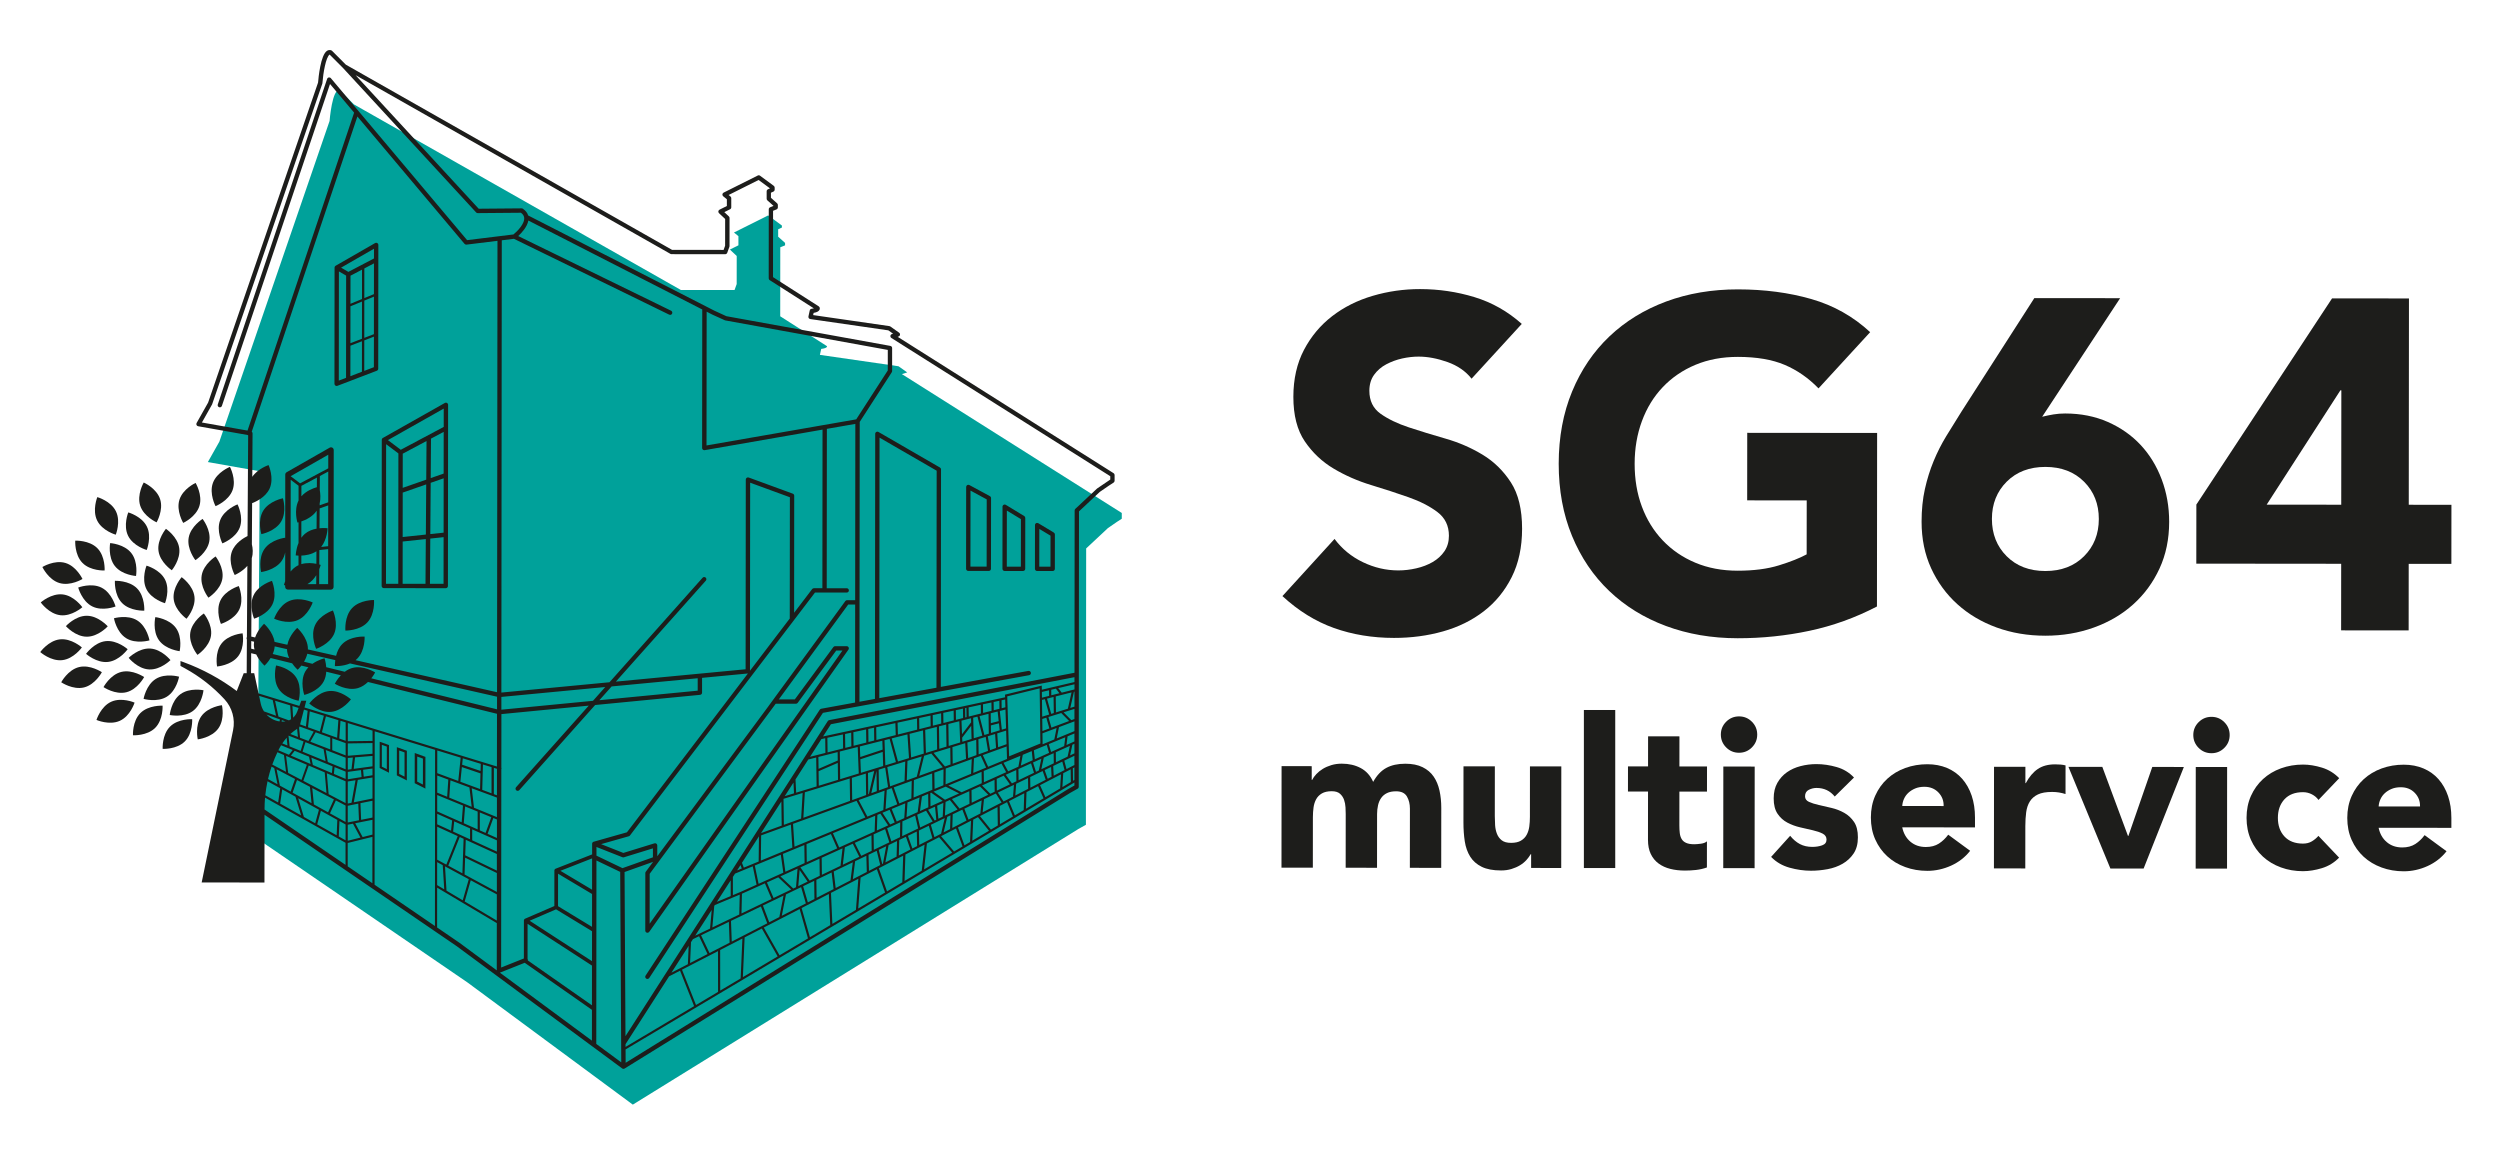 <?xml version="1.0" encoding="UTF-8"?>
<svg id="Calque_2" xmlns="http://www.w3.org/2000/svg" xmlns:xlink="http://www.w3.org/1999/xlink" viewBox="0 0 1669.35 771.02">
  <defs>
    <style>
      .cls-1 {
        fill: none;
      }

      .cls-2 {
        fill: #1d1d1b;
      }

      .cls-3 {
        clip-path: url(#clippath);
      }

      .cls-4 {
        fill: #00a19a;
      }
    </style>
    <clipPath id="clippath">
      <rect class="cls-1" width="1669.35" height="771.02"/>
    </clipPath>
  </defs>
  <g id="Calque_1-2" data-name="Calque_1">
    <g class="cls-3">
      <path class="cls-2" d="M982.64,252.87c-3.96-5.01-9.34-8.72-16.11-11.13-6.78-2.4-13.2-3.61-19.25-3.62-3.55,0-7.2.41-10.96,1.24-3.76.83-7.31,2.14-10.65,3.9-3.34,1.77-6.06,4.12-8.15,7.04-2.09,2.92-3.14,6.47-3.14,10.64,0,6.68,2.49,11.8,7.5,15.35,5.01,3.56,11.31,6.59,18.93,9.1,7.61,2.51,15.81,5.02,24.57,7.54s16.95,6.07,24.57,10.67c7.61,4.6,13.92,10.77,18.92,18.49,5,7.73,7.5,18.06,7.49,31-.01,12.32-2.32,23.06-6.92,32.24-4.6,9.18-10.82,16.8-18.65,22.84-7.83,6.05-16.92,10.53-27.25,13.44-10.33,2.91-21.24,4.36-32.72,4.35-14.4-.01-27.76-2.22-40.07-6.61-12.31-4.39-23.78-11.5-34.42-21.32l34.79-38.16c5,6.69,11.31,11.86,18.93,15.52,7.61,3.66,15.49,5.49,23.63,5.5,3.96,0,7.98-.46,12.05-1.4,4.07-.93,7.72-2.34,10.96-4.22,3.23-1.88,5.84-4.27,7.83-7.19,1.98-2.92,2.98-6.36,2.98-10.33,0-6.68-2.55-11.95-7.66-15.82-5.11-3.87-11.53-7.16-19.25-9.88-7.72-2.72-16.07-5.44-25.04-8.17-8.98-2.72-17.32-6.38-25.04-10.98-7.72-4.6-14.13-10.66-19.24-18.18-5.11-7.52-7.65-17.43-7.64-29.75.01-11.9,2.37-22.33,7.07-31.3,4.7-8.97,10.97-16.48,18.81-22.53,7.83-6.04,16.86-10.58,27.09-13.59,10.23-3.01,20.77-4.52,31.63-4.51,12.52.01,24.62,1.8,36.32,5.36,11.68,3.56,22.22,9.52,31.6,17.88l-33.53,36.6Z"/>
      <path class="cls-2" d="M1253.32,404.98c-14.41,7.5-29.44,12.92-45.1,16.24-15.66,3.32-31.63,4.98-47.91,4.96-17.33-.02-33.29-2.75-47.9-8.19-14.61-5.44-27.23-13.22-37.86-23.36-10.63-10.13-18.92-22.4-24.86-36.81-5.94-14.41-8.89-30.48-8.88-48.23.02-17.74,3.01-33.81,8.97-48.21,5.96-14.4,14.27-26.65,24.92-36.77,10.66-10.11,23.29-17.87,37.91-23.29,14.61-5.41,30.58-8.11,47.91-8.09,17.74.02,34.07,2.17,48.99,6.46,14.92,4.29,28.01,11.66,39.27,22.11l-34.48,37.54c-6.68-6.89-14.19-12.12-22.53-15.68-8.35-3.55-18.78-5.34-31.31-5.35-10.44-.01-19.88,1.76-28.34,5.29-8.46,3.54-15.72,8.49-21.77,14.85-6.06,6.36-10.71,13.92-13.95,22.69-3.25,8.76-4.87,18.26-4.88,28.49-.01,10.44,1.59,19.99,4.83,28.65,3.22,8.67,7.86,16.19,13.91,22.56,6.05,6.38,13.3,11.34,21.75,14.89,8.45,3.56,17.89,5.34,28.33,5.35,10.65,0,19.83-1.18,27.56-3.58,7.72-2.39,13.88-4.84,18.48-7.34l.04-36.01-39.76-.04.04-45.09,86.73.08-.11,115.85Z"/>
      <path class="cls-2" d="M1363.65,278.28c2.51-.62,5.01-1.14,7.52-1.56,2.51-.41,5.11-.62,7.83-.62,10.43.01,19.93,1.9,28.49,5.66,8.55,3.77,15.85,8.89,21.9,15.36,6.05,6.48,10.73,14.15,14.07,23.03,3.33,8.88,4.99,18.32,4.98,28.34-.01,11.48-2.16,21.87-6.45,31.15-4.29,9.29-10.14,17.26-17.56,23.93-7.42,6.68-16.19,11.83-26.31,15.47-10.13,3.64-20.93,5.46-32.41,5.45-11.69-.01-22.54-1.85-32.56-5.51-10.02-3.66-18.73-8.83-26.13-15.52-7.41-6.69-13.24-14.67-17.51-23.97-4.27-9.29-6.4-19.68-6.39-31.16,0-7.93.74-15.19,2.21-21.76,1.46-6.57,3.4-12.78,5.81-18.62,2.4-5.84,5.22-11.42,8.47-16.74,3.24-5.32,6.63-10.8,10.19-16.43l48.6-75.72,57.3.05-52.05,79.16ZM1401.47,346.57c.01-10.02-3.27-18.32-9.84-24.9-6.57-6.58-15.18-9.88-25.82-9.89-10.65-.01-19.26,3.27-25.84,9.84-6.58,6.57-9.88,14.86-9.89,24.88,0,10.02,3.27,18.32,9.84,24.9,6.57,6.58,15.18,9.88,25.82,9.89,10.65.01,19.26-3.27,25.84-9.84,6.58-6.57,9.88-14.86,9.89-24.88"/>
      <path class="cls-2" d="M1563.31,376.46l-96.75-.09.04-39.45,90.61-137.68,51.35.05-.13,137.76,28.49.03-.04,39.45-28.49-.03-.04,44.46-45.09-.04.04-44.46ZM1563.42,260.62h-.63l-49.23,76.35,49.78.05.07-76.39Z"/>
      <path class="cls-2" d="M855.79,511.58l20.1.02v9.21s.27,0,.27,0c.65-1.3,1.58-2.6,2.8-3.91,1.21-1.3,2.65-2.46,4.33-3.49,1.67-1.02,3.58-1.86,5.72-2.51,2.14-.65,4.47-.97,6.98-.97,4.75,0,8.96.98,12.63,2.94,3.67,1.96,6.44,5.03,8.3,9.22,2.42-4.37,5.36-7.49,8.8-9.34,3.44-1.86,7.68-2.79,12.7-2.78,4.56,0,8.4.77,11.51,2.31,3.12,1.54,5.58,3.63,7.39,6.29,1.81,2.65,3.11,5.77,3.9,9.35.79,3.58,1.18,7.42,1.18,11.52l-.04,40.06-20.94-.02.04-39.5c0-3.16-.67-5.89-2.02-8.17-1.35-2.28-3.74-3.42-7.19-3.43-2.42,0-4.45.39-6.07,1.18-1.63.79-2.93,1.88-3.91,3.28-.98,1.4-1.68,3.02-2.1,4.88-.42,1.86-.63,3.82-.64,5.86l-.03,35.87-20.94-.02.03-35.87c0-1.21-.04-2.7-.14-4.47-.09-1.77-.42-3.44-.97-5.03-.56-1.58-1.46-2.93-2.72-4.05-1.26-1.12-3.09-1.68-5.51-1.68-2.7,0-4.89.49-6.56,1.46-1.68.98-2.96,2.28-3.84,3.9-.89,1.63-1.47,3.47-1.75,5.51-.28,2.05-.42,4.19-.43,6.42l-.03,33.78-20.94-.02.06-67.84Z"/>
      <path class="cls-2" d="M1042.49,579.59l-20.1-.02v-9.21s-.27,0-.27,0c-.75,1.3-1.7,2.6-2.87,3.91-1.17,1.3-2.58,2.47-4.26,3.49-1.68,1.02-3.59,1.86-5.72,2.51-2.14.65-4.47.97-6.98.97-5.3,0-9.61-.82-12.91-2.45-3.3-1.63-5.86-3.89-7.67-6.78-1.81-2.89-3.02-6.29-3.62-10.2-.6-3.91-.9-8.14-.89-12.7l.03-37.41,20.94.02-.03,33.22c0,1.96.07,3.98.2,6.07.14,2.09.55,4.03,1.25,5.79.7,1.77,1.76,3.21,3.21,4.33,1.44,1.12,3.51,1.68,6.21,1.68,2.7,0,4.89-.48,6.56-1.46,1.67-.98,2.96-2.28,3.84-3.9.89-1.63,1.47-3.46,1.75-5.51.28-2.04.42-4.19.42-6.42l.03-33.78,20.94.02-.06,67.84Z"/>
      <rect class="cls-2" x="1057.62" y="474.09" width="20.94" height="105.53"/>
      <path class="cls-2" d="M1139.83,528.59l-18.43-.02-.02,22.61c0,1.86.09,3.56.27,5.09.18,1.54.6,2.86,1.25,3.98.65,1.12,1.65,1.98,3,2.58,1.35.61,3.14.91,5.37.91,1.12,0,2.58-.11,4.4-.35,1.82-.23,3.19-.77,4.12-1.6l-.02,17.45c-2.33.83-4.75,1.39-7.26,1.67-2.51.28-4.98.41-7.4.41-3.54,0-6.8-.38-9.77-1.13-2.98-.74-5.58-1.93-7.81-3.57-2.23-1.63-3.97-3.75-5.23-6.36-1.26-2.6-1.88-5.77-1.88-9.49l.03-32.24h-13.4s.02-16.76.02-16.76h13.4s.02-20.09.02-20.09l20.94.02-.02,20.1,18.43.02-.02,16.75Z"/>
      <path class="cls-2" d="M1149.08,490.49c0-3.35,1.19-6.21,3.57-8.58s5.24-3.55,8.59-3.55c3.35,0,6.21,1.19,8.58,3.57,2.37,2.38,3.55,5.24,3.55,8.59,0,3.35-1.19,6.21-3.57,8.58-2.38,2.37-5.24,3.55-8.59,3.55-3.35,0-6.21-1.19-8.58-3.57-2.37-2.38-3.55-5.24-3.55-8.59M1150.74,511.85l20.94.02-.06,67.84-20.94-.02.06-67.84Z"/>
      <path class="cls-2" d="M1225.12,531.88c-3.07-3.82-7.11-5.73-12.14-5.74-1.77,0-3.49.41-5.16,1.25-1.68.84-2.52,2.28-2.52,4.33,0,1.67.86,2.91,2.58,3.7,1.72.79,3.91,1.49,6.56,2.1,2.65.61,5.49,1.26,8.51,1.96,3.02.7,5.86,1.8,8.51,3.29,2.65,1.49,4.84,3.52,6.56,6.08,1.72,2.56,2.58,5.98,2.57,10.26,0,4.38-.96,7.98-2.87,10.82-1.91,2.84-4.36,5.11-7.34,6.83-2.98,1.72-6.33,2.93-10.05,3.62-3.72.69-7.4,1.04-11.03,1.04-4.75,0-9.54-.68-14.38-2.04-4.84-1.35-8.93-3.75-12.28-7.2l12.72-14.09c1.95,2.42,4.11,4.26,6.49,5.52,2.37,1.26,5.14,1.89,8.3,1.89,2.42,0,4.6-.35,6.56-1.04,1.96-.7,2.93-1.97,2.93-3.84,0-1.77-.86-3.09-2.58-3.98-1.72-.88-3.91-1.63-6.56-2.24-2.65-.61-5.49-1.26-8.51-1.96-3.03-.7-5.86-1.75-8.51-3.15-2.65-1.4-4.83-3.38-6.55-5.94-1.72-2.56-2.58-5.98-2.57-10.26,0-4,.82-7.44,2.45-10.33,1.63-2.88,3.77-5.25,6.43-7.11,2.65-1.86,5.7-3.23,9.15-4.11,3.44-.88,6.93-1.32,10.47-1.32,4.47,0,8.98.66,13.54,1.97,4.56,1.31,8.42,3.64,11.58,6.99l-12.85,12.69Z"/>
      <path class="cls-2" d="M1315.54,568.12c-3.35,4.28-7.59,7.58-12.71,9.9-5.12,2.32-10.43,3.48-15.92,3.48-5.21,0-10.12-.85-14.72-2.53-4.6-1.68-8.61-4.08-12-7.2-3.4-3.12-6.06-6.87-8.01-11.24-1.95-4.38-2.92-9.26-2.92-14.66,0-5.4.99-10.28,2.95-14.65,1.96-4.37,4.63-8.11,8.04-11.23,3.4-3.11,7.4-5.51,12.01-7.18,4.61-1.67,9.52-2.5,14.73-2.5,4.84,0,9.23.85,13.19,2.52,3.95,1.68,7.3,4.08,10.04,7.2,2.74,3.12,4.86,6.87,6.34,11.24,1.48,4.38,2.22,9.26,2.22,14.66v6.56s-48.58-.05-48.58-.05c.83,4,2.64,7.19,5.43,9.57,2.79,2.38,6.23,3.57,10.33,3.57,3.44,0,6.35-.76,8.73-2.29,2.37-1.53,4.45-3.51,6.22-5.93l14.65,10.76ZM1297.84,538.23c.1-3.54-1.06-6.56-3.48-9.08-2.42-2.51-5.53-3.77-9.35-3.78-2.33,0-4.38.37-6.14,1.11-1.77.74-3.28,1.7-4.54,2.86-1.26,1.16-2.24,2.51-2.93,4.04-.7,1.53-1.1,3.14-1.19,4.82l27.64.02Z"/>
      <path class="cls-2" d="M1331.5,512.02l20.94.02v10.89s.27,0,.27,0c2.24-4.18,4.89-7.32,7.97-9.41,3.07-2.09,6.93-3.13,11.59-3.13,1.21,0,2.42.05,3.63.14,1.21.1,2.32.28,3.35.56l-.02,19.12c-1.49-.47-2.96-.82-4.4-1.05-1.44-.23-2.96-.35-4.54-.35-4,0-7.17.55-9.49,1.67-2.33,1.11-4.12,2.67-5.38,4.67-1.26,2-2.08,4.4-2.45,7.19-.38,2.79-.56,5.86-.57,9.21l-.03,28.34-20.94-.02.06-67.84Z"/>
      <polygon class="cls-2" points="1381.19 512.07 1403.81 512.09 1420.93 558.17 1421.21 558.17 1437.17 512.12 1458.25 512.14 1431.38 579.96 1409.19 579.94 1381.19 512.07"/>
      <path class="cls-2" d="M1464.55,490.79c0-3.35,1.19-6.21,3.57-8.58,2.38-2.37,5.24-3.55,8.59-3.55,3.35,0,6.21,1.19,8.58,3.57s3.55,5.24,3.55,8.59c0,3.35-1.19,6.21-3.57,8.58-2.38,2.37-5.24,3.56-8.59,3.55-3.35,0-6.21-1.19-8.58-3.57s-3.55-5.24-3.55-8.59M1466.2,512.15l20.94.02-.06,67.84-20.94-.02.06-67.84Z"/>
      <path class="cls-2" d="M1548.12,534.14c-1.02-1.49-2.46-2.73-4.32-3.7-1.86-.98-3.86-1.47-6-1.47-5.3,0-9.42,1.57-12.36,4.73-2.93,3.16-4.4,7.3-4.41,12.42,0,5.12,1.46,9.26,4.39,12.43,2.93,3.17,7.04,4.75,12.35,4.76,2.32,0,4.33-.51,6-1.53,1.68-1.02,3.12-2.23,4.33-3.63l13.81,14.53c-3.26,3.35-7.1,5.7-11.52,7.04-4.42,1.34-8.64,2.01-12.63,2.01-5.21,0-10.12-.85-14.72-2.53-4.6-1.68-8.6-4.08-12-7.2-3.39-3.12-6.06-6.87-8.01-11.24-1.95-4.38-2.92-9.26-2.92-14.66,0-5.4.99-10.28,2.95-14.65,1.96-4.37,4.64-8.11,8.04-11.23,3.4-3.11,7.4-5.51,12.01-7.18,4.61-1.67,9.52-2.5,14.73-2.5,4,0,8.21.68,12.63,2.04,4.42,1.35,8.25,3.71,11.51,7.06l-13.83,14.5Z"/>
      <path class="cls-2" d="M1633.65,568.42c-3.35,4.28-7.59,7.58-12.71,9.9-5.12,2.32-10.43,3.48-15.92,3.48-5.21,0-10.12-.85-14.72-2.53-4.6-1.68-8.61-4.08-12-7.2-3.4-3.12-6.06-6.87-8.01-11.24-1.95-4.37-2.92-9.26-2.92-14.66,0-5.4.99-10.28,2.94-14.65,1.96-4.37,4.64-8.11,8.04-11.23,3.4-3.11,7.4-5.51,12.01-7.18,4.61-1.67,9.52-2.5,14.73-2.5,4.84,0,9.23.85,13.19,2.52,3.95,1.68,7.3,4.08,10.04,7.2,2.74,3.12,4.86,6.87,6.34,11.24,1.48,4.38,2.22,9.26,2.22,14.66v6.56s-48.58-.05-48.58-.05c.83,4,2.64,7.19,5.44,9.57,2.79,2.38,6.23,3.57,10.32,3.57,3.44,0,6.35-.76,8.73-2.29,2.37-1.53,4.45-3.51,6.22-5.93l14.65,10.76ZM1615.95,538.53c.1-3.54-1.06-6.56-3.48-9.08-2.42-2.51-5.53-3.77-9.35-3.78-2.33,0-4.37.37-6.14,1.11-1.77.74-3.28,1.7-4.54,2.86-1.26,1.16-2.23,2.51-2.93,4.04-.7,1.53-1.1,3.14-1.19,4.82l27.64.02Z"/>
      <path class="cls-4" d="M599.96,244.55l5.83,4.13-3.56,1.13,146.83,92.73v3.84s-3.28,2.13-3.28,2.13l-5.98,4.12-14.52,13.58-.09,96.63-.08,80.07v7.82s-5.09,2.87-5.09,2.87l-297.46,184.01-110.43-81.6-139.9-95.68.06-62.89,1.14-182.76-34.63-6.14,7.69-13.65,73.59-214.12s1.73-22.18,6.85-20.47l9.38,9.4,218.34,123.94,35.84.03,1.43-3.98.02-18.77-4.55-4.27,5.69-2.84v-6.12s-2.98-2.42-2.98-2.42l22.84-11.43,9.17,6.76v1.35s-2.49,1.14-2.49,1.14v4.98s4.61,4.13,4.61,4.13v1.64s-3.2,1.28-3.2,1.28l-.04,46.08,31.2,19.94s.71,1.28-3.84,1.85l-.86,3.98,52.47,7.59Z"/>
      <path class="cls-2" d="M743.58,315.96l-144.19-91.06.58-.18c.53-.17.91-.62.99-1.17.09-.54-.15-1.09-.6-1.41l-5.83-4.13c-.19-.13-.4-.22-.63-.25l-50.93-7.36.32-1.47c2.17-.38,3.39-1.02,3.9-2.02.36-.71.24-1.41,0-1.83-.12-.21-.29-.39-.49-.52l-30.53-19.51.04-44.29,2.28-.91c.55-.22.92-.76.92-1.35v-1.64c0-.42-.17-.81-.49-1.08l-4.13-3.7v-3.39l1.64-.74c.52-.24.85-.76.85-1.32v-1.35c0-.46-.22-.9-.59-1.17l-9.17-6.77c-.45-.33-1.03-.38-1.52-.13l-22.83,11.43c-.44.22-.74.65-.79,1.14-.05.49.15.98.53,1.29l2.45,1.98v4.52s-4.89,2.44-4.89,2.44c-.43.21-.73.62-.8,1.09-.06.47.1.95.45,1.27l4.09,3.84-.02,17.89-1,2.78-34.43-.03L230.94,43.18l-9.23-9.26c-.16-.16-.35-.28-.57-.35-.95-.32-1.93-.19-2.81.39-4.22,2.8-5.66,17.71-5.94,21.16l-73.42,213.7-7.69,13.64c-.23.41-.25.91-.05,1.34.2.43.6.73,1.06.81l33.03,5.86c.12.09.25.16.39.22l-.42,67.24c-2.14,1.04-8.39,4.52-10.5,10.52-2.57,7.28,1.94,15.51,1.94,15.51,0,0,4.91-2.03,8.44-6.13l-.3,47.55c-.1.14-.17.31-.21.49-.09.4,0,.79.2,1.11l-.14,22.53h-1.97s-4.67,11.9-4.67,11.9c-10.82-8.12-22.78-14.61-35.48-19.26l-2.09-.76v3.26s3,1.64,3,1.64c9.88,5.41,18.8,12.39,26.43,20.67,5.1,5.54,7.22,13.19,5.7,20.57l-20.98,101.72,41.93.04.04-45.25,128.38,87.79,90.86,67.14s0,0,.01,0l19.56,14.46s.02,0,.03.01c.11.08.23.14.35.18.03.01.06.02.09.03.13.04.26.06.4.06h0c.12,0,.24-.02.35-.05.03,0,.07-.02.1-.03.09-.03.18-.07.26-.11.02-.01.04-.01.06-.03l297.41-183.98,5.08-2.87c.46-.26.74-.74.74-1.27l.07-74.92v-.03l.1-108.95,13.89-13.01,5.95-4.09,3.28-2.13c.41-.27.66-.73.66-1.22v-3.84c0-.5-.26-.96-.68-1.23M165.29,287.52l-30.46-5.4,6.8-12.1L215.21,55.9c.03-.12.06-.24.07-.36.54-6.92,2.3-17.27,4.81-19.12l8.89,8.91,88.95,96.51c.27.3.57.46,1.08.47l28.83-.25c1.23.91,1.93,1.91,2.14,3.08.72,4.05-4.62,9.38-7.11,11.41l-30.96,3.8-90.98-108.14c-.34-.4-.85-.57-1.38-.49-.52.1-.95.47-1.11.97l-73.02,217.39c-.26.76.15,1.59.92,1.84.15.05.31.08.46.08.61,0,1.17-.38,1.38-.99L220.36,56.08l16.1,19.14-71.18,212.3ZM469.39,300.27c.26.22.6.34.93.34.08,0,.17,0,.25-.02l78.66-13.71-.1,105.9h-5.66c-.46,0-.88.21-1.16.57l-12.05,15.82.07-78.16c0-.61-.38-1.16-.95-1.37l-29.43-10.78c-.44-.16-.94-.1-1.34.17-.39.28-.62.72-.62,1.19l-.12,126.68-86.63,8.25,60.07-67.42c.54-.6.48-1.52-.12-2.05-.61-.54-1.52-.48-2.06.12l-62.15,69.77-72.2,6.88.28-301.99,8.11-1,103.67,50.64c.2.1.42.15.64.15.54,0,1.06-.3,1.31-.82.35-.72.05-1.59-.67-1.95l-102.08-49.86c2.27-2.1,6.05-6.15,6.76-10.36l116.12,59.39-.09,92.52c0,.43.19.83.52,1.11M513.13,471.57s0,0,0,0l-74.24,100.2v-7.25c0-.46-.21-.9-.59-1.17-.37-.27-.86-.36-1.29-.22l-20.78,6.41-14.86-5.88,18.52-5.25c.3-.08.57-.27.76-.52l123.55-162.21h6.39s0,0,0,0h14.79c.81.01,1.45-.64,1.45-1.44s-.65-1.45-1.45-1.45h-13.34s.1-106.42.1-106.42l19-3.31-.11,117.7h-5.38c-.46,0-.9.21-1.17.59l-51.35,70.21ZM517.97,469.92h13.5c.46.01.9-.21,1.17-.58l25.76-34.96h4.14s-128.75,182.42-128.75,182.42l.03-33.33,84.15-113.56ZM527.37,412.98l-26.58,34.89.12-125.55,26.52,9.71-.08,80.86s0,.06.01.1M471.77,297.43l.09-89.3,3.87,1.98,8.42,3.81,108.66,19.73v13.72s-21.08,32.65-21.08,32.65l-99.95,17.42ZM408.41,458.36l57.47-5.47v8.3s-65.66,6.37-65.66,6.37l8.19-9.19ZM395.96,467.96l-61.17,5.93v-8.53s69.36-6.61,69.36-6.61l-8.19,9.2ZM191.64,433.47c.05,2.14.63,4.15,1.44,5.94l-10.98-2.71c.68-1.56,1.18-3.27,1.33-5.09l8.21,1.86ZM169.92,433.69l-2.18-.54.03-5.09,1.89.43c-.1.68-.17,1.38-.16,2.09.01,1.07.17,2.11.42,3.12M198.93,492.07l-5.04-1.95c1.39-1.27,2.9-2.41,4.5-3.44l.55,5.39ZM191.93,497.8l-3.42-1.4c.88-1.32,1.85-2.57,2.91-3.76l.52,5.15ZM185.25,502.3l4.36,1.86,1.38,11.2-9.17-4.82c1-2.8,2.14-5.55,3.43-8.24M185.89,500.99c.24-.49.48-.98.74-1.46.34-.64.7-1.27,1.07-1.89l7.74,3.17-2.51,3.19-7.05-3ZM181.33,511.92l1.79.94,2.19,10.84-6.35-3.51c.65-2.79,1.44-5.55,2.36-8.27M184.67,513.68l12.34,6.48-2.91,8.41-7.23-4-2.2-10.89ZM198.31,520.85l8.65,4.54,1.07,10.9-12.64-7,2.92-8.44ZM192.44,516.12l-1.4-11.35,13.85,5.9-3.58,10.11-8.87-4.66ZM194.23,504.54l2.52-3.2,9.62,3.94,1.02,4.87-13.16-5.61ZM193.36,498.38l-.71-7.06s.06-.05.09-.08l9.95,3.85-1.92,6.33-7.41-3.03ZM188.05,481.85l.16-.99,2.4.86c-.86.12-1.72.16-2.56.12M186.69,481.73c-3.36-.46-6.44-2.11-8.74-4.57l8.96,3.23-.22,1.33ZM178.63,521.67l8.46,4.68-1.36,9.5-8.58-4.81c.33-3.15.82-6.28,1.49-9.37M188.44,527.1l8.84,4.89,3.81,12.47-14.01-7.86,1.36-9.51ZM199.11,533.01l13.86,7.68-2.49,9.05-7.56-4.24-3.82-12.49ZM214.28,541.41l10.96,6.07-.44,10.28-13.01-7.3,2.49-9.06ZM209.59,537.15l-1.08-10.94,14.47,7.6-3.91,8.59-9.48-5.25ZM202.52,521.41l3.61-10.22,10.69,4.55,1.19,13.8-15.49-8.14ZM208.92,510.8l-1.03-4.9,14.18,5.8-.45,4.52-12.71-5.41ZM202.03,501.93l1.93-6.35,12.1,4.68,1.35,7.96-15.38-6.29ZM207.24,495.28l3.52-6.3,9.76,3.52v7.91s-13.28-5.13-13.28-5.13ZM214.95,488.95l2.7-10.61,8.29,2.54-.83,11.74-10.17-3.66ZM213.57,488.46l-7.89-2.84,1.16-10.59,9.41,2.89-2.68,10.55ZM209.47,488.52l-3.5,6.27-5.61-2.17-.68-6.74c.05-.03.1-.07.15-.1h.02s.17-.67.17-.67l9.45,3.41ZM204.27,485.1l-3.88-1.4,2.58-9.87,2.46.75-1.16,10.51ZM198.42,475.26c-.58,1.54-1.51,2.89-2.69,3.96l-.48-7.76,4.13,1.26-.95,2.53ZM192.95,481.02l-7.02-2.53-2.27-10.58,10.1,3.1.58,9.27c-.44.28-.91.53-1.39.74M184.31,477.91l-8.05-2.9c-1-1.54-1.74-3.27-2.14-5.15l-1.12-5.21,9.07,2.78,2.25,10.49ZM230.72,577.5l-54.07-36.98v-.42c0-2.51.12-5,.33-7.49l53.75,30.15v14.74ZM230.74,561.09l-4.52-2.54.44-10.29,4.09,2.26v10.57ZM230.75,548.87l-10.41-5.76,3.92-8.62,6.49,3.41v10.97ZM230.76,536.25l-11.32-5.95-1.2-13.95,12.53,5.34v14.55ZM230.78,520.11l-7.83-3.34.45-4.54,7.39,3.02v4.85ZM230.78,513.69l-11.9-4.87-1.35-8,13.27,5.13v7.74ZM230.79,504.39l-8.93-3.45v-7.94s8.93,3.22,8.93,3.22v8.18ZM230.8,494.66l-4.27-1.54.83-11.81,3.45,1.06v12.29ZM248.66,589.77l-16.48-11.27v-15.6s16.5-4.1,16.5-4.1l-.03,30.96ZM241.03,514.22l.41,4.65-9.2,1.5v-4.95s8.79-1.19,8.79-1.19ZM232.24,513.94v-7.82s3.37-.28,3.37-.28l-.91,7.76-2.46.33ZM237.39,520.99l-2.68,15.06-2.49.51v-14.73s5.17-.84,5.17-.84ZM239.24,536.62l.46,11.1-7.49,1.49v-11.16s7.03-1.43,7.03-1.43ZM235.69,550l4.99,9.3-8.48,2.11v-10.71s3.49-.69,3.49-.69ZM248.69,557.31l-6.55,1.63-4.95-9.23,11.51-2.29v9.9ZM248.7,545.93l-7.56,1.5-.46-11.11,8.03-1.63v11.24ZM248.71,533.2l-12.46,2.54,2.67-14.99,9.8-1.6v14.05ZM248.72,517.68l-5.85.95-.41-4.61,6.26-.85v4.5ZM248.73,511.7l-12.54,1.7.9-7.68,11.65-.96v6.94ZM248.74,503.31l-16.49,1.35v-8.24s16.49-.24,16.49-.24v7.13ZM248.74,494.73l-16.48.23v-12.14s16.49,5.05,16.49,5.05v6.85ZM290.42,618.33l-40.3-27.56.09-102.44,40.31,12.36-.1,117.64ZM331.71,647.94l-24.99-18.47-14.84-10.15.02-26.6,39.84,23.68-.03,31.54ZM320.85,516.42l-.29,10.45-5.75-2.13v-.07s-.14.02-.14.02l-7.27-2.69,1.01-9.79,12.44,4.22ZM308.58,510.62l.44-4.26,12.01,3.68-.13,4.76-12.32-4.18ZM308.76,583.14l-9.44-5.1,7.66-19.13,2.59,1.18-.81,23.04ZM313.02,587.09l-4.02,14.09-10.85-6.45-1-16.22,15.88,8.58ZM302.57,555.29l.73-6.83,10.57,4.7v7.29s-11.29-5.16-11.29-5.16ZM309.68,549.71l.88-11.22,8.39,3.44v11.9s-9.27-4.12-9.27-4.12ZM300,532.59l.76-11.5,12.7,4.71,1.5,12.93-14.97-6.13ZM305.99,521.47l-14.02-5.19.02-15.15,15.62,4.79-1.61,15.55ZM299.35,520.57l-.76,11.45-6.63-2.72v-11.46s7.39,2.73,7.39,2.73ZM309.15,537.91l-.88,11.17-16.33-7.26v-10.95s17.21,7.05,17.21,7.05ZM301.9,547.84l-.72,6.81-9.24-4.22v-7.01s9.96,4.43,9.96,4.43ZM305.65,558.31l-7.62,19.04-6.12-3.31.02-22.01,13.72,6.27ZM295.63,577.7l1,16.14-4.73-2.81v-15.34s3.73,2.01,3.73,2.01ZM331.74,614.7l-21.45-12.75,4.04-14.15,17.43,9.42-.02,17.49ZM331.76,595.57l-21.56-11.65.39-11.21,21.18,10.24v12.63ZM331.77,581.33l-21.13-10.21.36-10.36,20.77,9.5v11.07ZM331.79,568.65l-16.5-7.54h.02v-7.3s16.49,7.33,16.49,7.33v7.52ZM320.4,554.47v-11.95s7.66,3.13,7.66,3.13l-3.81,10.53-3.85-1.71ZM331.8,559.54l-6.21-2.76,3.82-10.57,2.41.98v12.35ZM331.81,545.62l-15.3-6.27-1.51-12.99,16.82,6.23v13.03ZM322.01,527.41l.47-16.92,5.75,1.76-.02,17.46-6.21-2.3ZM331.82,531.04l-2.06-.76.02-17.56,2.06.63-.02,17.69ZM331.84,511.83l-2.06-.63h0s-.04-.01-.04-.01l-126.41-38.76,1.18-4.52h-3.33s-1.3,3.46-1.3,3.46l-27.24-8.35-2.9-13.5h-2.11s.08-13.36.08-13.36l3.37.83c2.11,4.46,5.56,7.49,5.56,7.49,0,0,2.18-2,4.07-5.11l14.34,3.54c1.83,2.66,3.72,4.32,3.72,4.32,0,0,1.13-1.05,2.47-2.79l4.68,1.15c-.79.84-1.52,1.77-2.11,2.83-3.73,6.76-.64,15.61-.64,15.61,0,0,9.14-2.1,12.88-8.86,1.17-2.12,1.67-4.45,1.8-6.65l9.75,2.4c-2.63,2.79-4.04,5.63-4.04,5.63,0,0,7.91,5.04,15.35,2.95,2.72-.77,5-2.38,6.8-4.12l86.15,21.25-.04,35.2ZM331.88,473.64l-83.95-20.7c1.68-2.13,2.57-3.93,2.57-3.93,0,0-7.91-5.04-15.35-2.95-1.85.52-3.5,1.44-4.93,2.51l-12.38-3.05c-.25-3.4-1.13-5.96-1.13-5.96,0,0-4.2.97-8.07,3.69l-5.64-1.39c.92-1.55,1.74-3.35,2.2-5.32l18.67,4.23c-.31,2.33-.23,4.01-.23,4.01,0,0,5.17.3,10.08-1.78l98.17,22.22v8.43ZM331.89,462.22l-94.49-21.38c.38-.3.74-.62,1.08-.96,5.48-5.44,4.99-14.81,4.99-14.81,0,0-9.37-.55-14.84,4.89-2.3,2.28-3.54,5.26-4.21,7.94l-18.84-4.26c0-.16.02-.32.02-.48-.09-7.72-7.15-13.9-7.15-13.9,0,0-5.32,4.88-6.56,11.28l-8.57-1.94c-1.03-6.85-6.99-12.08-6.99-12.08,0,0-4.15,3.83-5.98,9.14l-2.56-.58.33-52.44c.99-3.18.7-6.49.06-9.2l.17-27.47c1.67-.61,8.94-3.59,11.71-9.81,3.13-7.06-.72-15.61-.72-15.61,0,0-7.13,2.32-10.88,7.85l.18-29.06c0-.44-.21-.83-.53-1.1l70.53-210.44,71.55,85.04c.32.37.8.56,1.29.51l20.7-2.54-.29,301.41ZM395.25,694.89l-61.44-45.4,16.56-6.6,44.9,31.42-.02,20.58ZM395.27,671.29l-42.81-29.96c.05-.26.03-.54-.08-.81-.03-.08-.07-.15-.11-.21l.02-23.44,43,27.89-.02,26.54ZM395.3,641.81l-41.63-27,17.62-7.62,24.03,14.61-.02,20.01ZM395.32,618.9l-22.7-13.8.02-21.69,22.7,13.55-.02,21.93ZM395.35,594.09l-21.14-12.62,21.16-8.29-.02,20.9ZM396.39,562.05s-.09.03-.13.05c-.06.03-.12.06-.18.09-.02.01-.04.02-.06.03-.01,0-.03.02-.04.03-.06.04-.11.09-.17.15-.02.03-.05.05-.07.07-.07.08-.13.16-.18.25-.01.03-.02.06-.04.09-.03.07-.06.14-.08.22-.01.03-.02.07-.02.1-.02.08-.03.16-.03.24,0,.02,0,.04,0,.05v7.12c-.06.01-.1,0-.15.03l-24.27,9.51s-.03.02-.04.03c-.04.02-.08.03-.12.05-.22.13-.39.32-.5.55-.01.03-.02.05-.03.08-.05.12-.08.25-.09.39,0,.01,0,.02,0,.04,0,0,0,.01,0,.02l-.02,23.75-19.58,8.47s-.02.01-.03.02c-.02.01-.05.01-.07.03-.11.06-.2.13-.29.22-.02.02-.03.04-.05.07-.07.09-.13.18-.18.29-.02.04-.03.07-.05.11-.05.13-.08.26-.08.4h0v.02l-.02,25.38-15.18,6.05.13-132.63.2-.62-.19-.06.04-35.91,58.32-5.66-48.53,54.48c-.54.6-.48,1.52.12,2.05.28.25.62.37.97.37.4,0,.8-.16,1.09-.49l50.62-56.82,70.09-6.8c.75-.07,1.31-.7,1.31-1.45v-9.89s30.62-2.92,30.62-2.92l-80.78,106.05-22.19,6.29s-.03.01-.05.02M398.16,697.04l.11-122.45,15.86,7.61.64,114.63s0,.02,0,.04l.07,12.51-16.69-12.33ZM415.67,579.7l-17.39-8.34v-5.8s17.35,6.86,17.35,6.86c.32.13.65.14.96.04l19.39-5.98v5.99s-20.31,7.23-20.31,7.23ZM417.69,697.25l29.09-45.32,7.32-3.77,9.38,23.67-45.78,27.23v-1.81ZM493.95,597.39l-.31,13.26-17.98,8.64,1.27-14.33.4-.62,16.62-6.96ZM478.71,602.19l9.21-14.35v10.5s-9.21,3.85-9.21,3.85ZM502.65,578.47l2.54,12.29-10.77,4.85-5.04,2.11v-12.16s1.42-2.2,1.42-2.2l11.85-4.89ZM492.18,581.22l2.29-3.57.86,2.27-3.15,1.3ZM508.26,557.81l19.85-7.19.98,15.35-21.05,8.69.21-16.86ZM508.18,556.3l13.57-21.14.22,16.14-13.8,5ZM535.95,529.49l-1,17.11-11.53,4.17-.24-17.37,12.77-3.91ZM524.01,531.63l5.83-9.08.35,7.19-6.17,1.89ZM572.72,498.79l.7,17.7-12.4,3.8-.25-18.47,11.95-3.03ZM564.3,490.11l4.08-.88.12,9.13-4.08,1.03-.13-9.28ZM589.17,494.62l.2,5.93-14.93,4.94-.28-7.06,15.02-3.81ZM579.79,486.77l3.84-.83.12,8.54-3.84.97-.12-8.69ZM648.38,479.61l.07,2.72-6.07,7.94-.36-9.05,6.36-1.61ZM644.45,472.86l.87-.19.09,6.19-.87.22-.09-6.22ZM671.4,473.78l.39,12.59-2.83.87-1.36-12.49,3.81-.96ZM668.77,467.62l2.42-.52.16,5.18-2.51.64-.07-5.3ZM671.83,487.87l.29,9.27-.07-.19-5.55,2.01-.6-9.28,5.93-1.82ZM703.59,517.95l-.31-6.49,6.05-2.91,1.51,5.66-7.25,3.74ZM714.93,513.74l.12,8.47-5.65,3.36.56-9.27,4.97-2.56ZM488.62,628.74l-.5-13.84,6.94-3.34h.01s0,0,0,0l13.03-6.26,4.22,11.23-23.7,12.22ZM495.73,626.7l-1.17,26.64-13.64,8.11-.04-27.1,14.84-7.65ZM567.39,519.86l.21,14.92-31.16,11.28.99-17.02,29.96-9.18ZM546.59,514.97l12.82-5.55.16,11.32-12.84,3.93-.13-9.7ZM571.95,534.75l5.88,11.11-47.31,19.53-.98-15.28,42.41-15.36ZM659.74,501.42l-6.27,2.27-.14-10.15,4.85-1.48,1.57,9.36ZM659.57,491.62l4.91-1.5.61,9.36-3.96,1.43-1.56-9.29ZM677.04,524.08l-.59,7.87-6.33,3.26-3.82-5.97,10.73-5.16ZM665.64,527.94l-.11-7.87,4.69-2.12,4.15,5.79-8.73,4.2ZM675.7,523.11l-4.13-5.76,7.02-3.16.1,7.48-2.99,1.44ZM656.99,522.33l-.11-7.54,11.87-4.9,3.11,5.74-14.88,6.71ZM612.25,553.62h-.14s0,.07,0,.07l-9.67,4.65.13-9.88,8.52-3.84,1.99,8.6-.83.4ZM612.4,564.95l-3.17,1.63-2.97-8.48,5.9-2.83.24,9.68ZM524.82,597.25l10.12-4.87,3.16,10.85-16.07,8.28,2.79-14.26ZM520.39,612.36l-6.76,3.48-4.2-11.19,13.77-6.62-2.8,14.33ZM533.05,591.7l.88-10.77,5.36,7.76-6.24,3ZM536.28,591.75l7.39-3.55.16,12.09-4.4,2.27-3.15-10.8ZM540.62,588.06l-6.16-8.9,12.75-5.75.16,11.4-6.75,3.25ZM538.71,575.65l-.16-12,16.29-6.72,4.19,9.57-20.31,9.16ZM580.16,530.23l-.37.13-.2-14.24,4.16-1.27-3.59,15.38ZM585.27,514.75l.19,13.56-3.66,1.33,3.47-14.89ZM590.65,527.98l-.81,12.92-10.66,4.4-5.85-11.05,17.32-6.27ZM594.05,540.73l3.38,8.45-3.03,1.36-5.17-7.82,4.82-1.99ZM591.33,540.28l.81-12.84,3.29-1.19,3.71,10.81-7.81,3.22ZM585.07,566.69l-1.58.76-.14-10.32,7.68-3.46,2.82,8.8-8.65,4.16-.14.04v.03ZM585.52,554.55l.35-10.44,1.98-.82,5.2,7.86-7.54,3.4ZM584.39,544.72l-.36,10.5-21.23,9.57h-.01s0,0,0,0l-2.44,1.1-4.17-9.53,28.22-11.65ZM562.59,566.48l-1.35,11.67-12.42,5.97-.15-11.36,13.92-6.28ZM569.45,575.8l-1.53,12.07-9.91,5.11-1.31-11.05,12.76-6.13ZM562.8,577.4l1.35-11.62,5.3-2.39,4.34,8.72-10.98,5.28ZM571.02,575.04l7.47-3.59.3,10.81-9.3,4.79,1.52-12.01ZM575.1,571.48l-4.32-8.69,11.13-5.02.14,10.37-6.95,3.34ZM585.42,568.12l2.36,9.51-7.54,3.89-.3-10.76,5.49-2.64ZM586.76,567.47l4.98-2.39-2.17,11.63-.46.24-2.35-9.48ZM593.36,564.3l5.62-2.7-.3,10.41-7.48,3.86,2.16-11.57ZM595.18,561.82l-2.81-8.77,8.73-3.94-.13,9.77h.3s-6.09,2.93-6.09,2.93ZM598.76,548.58l-3.36-8.41,9.07-3.74-.65,9.87-5.06,2.28ZM631.5,525.27l8.92,4.53-9.4,4.24-7.66-5.41,8.14-3.36ZM623.89,515.94l6.14-2.22-.1,10.63-5.88,2.43-.15-10.83ZM629.53,545.31l-2.93,1.41-.82-8.72,4.15-1.87-.45,9.18h.05ZM629.47,534.74l-8.13,3.67-.12-8.89.54-.22,7.71,5.44ZM624.37,538.63l.83,8.76-1.08.52-4.41-7.18,4.67-2.1ZM614.32,541.57l1.29-9.73,4.16-1.72.12,8.94-5.57,2.51ZM610.03,532.56l.22-11.68,12.18-4.41.15,10.9-12.56,5.19ZM614.04,532.48l-1.29,9.8-7.43,3.35.65-9.81,8.08-3.34ZM612.44,544.01l5.93-2.67,4.43,7.21-8.38,4.03-1.98-8.56ZM620.21,551.39l2.4,8.29-8.78,4.52-.24-9.63,6.62-3.18ZM621.55,550.75l9.3-4.47-2.46,10.43-4.44,2.29-2.39-8.25ZM632.53,545.47l2.15-1.03-.27,9.17-4.33,2.23,2.45-10.36ZM631.5,544.36l-.19-.04-.04.16-.31.15.44-9.16,2.85-1.29,5.15,6.39-7.91,3.8ZM636.16,543.73l6.45-3.1,2.77,7.32-9.49,4.89.27-9.11ZM640.75,539.91l-5.12-6.36,11.62-5.24.11,8.42-6.61,3.18ZM642.11,529.04l-8.85-4.5,22.17-9.15.11,7.6-13.43,6.05ZM654.35,525.12l5.57,5.58-11.09,5.33-.11-8.38,5.64-2.54ZM655.76,524.48l8.32-3.75.11,7.7v.21s0,0,0,0l-2.9,1.39-5.54-5.55ZM649.9,516.1l.47-9.74,4.52-1.64,3.6,7.84-8.59,3.55ZM650.21,492.97l-.38-13.73,2.85-.72,3.26,12.7-5.72,1.75ZM651.87,493.98l.14,10.23-5.53,2-.53-10.42,5.92-1.81ZM642.59,495.31l-.11-2.76,6.04-7.9.24,8.78-6.17,1.89ZM644.52,496.24l.54,10.5-8.91,3.23-.15-11.11,8.52-2.61ZM648.89,506.89l-.47,9.82-17.02,7.03.1-10.55,17.4-6.3ZM631.01,511.82l-7.61-9.11,11.14-3.41.15,11.19-3.69,1.33ZM629.55,512.35l-15.75,5.7,3.28-13.41,4.8-1.47,7.67,9.18ZM612.16,518.65l-6.66,2.41.46-13.01,9.5-2.91-3.3,13.51ZM608.79,521.41l-.23,11.76-8.07,3.33-3.69-10.75,11.99-4.34ZM604.01,521.59l-9.64,3.49-1.88-12.91,11.98-3.67-.47,13.09ZM591.18,511.06l-.56-16.8,3.4-.86,4.21,15.5-7.05,2.16ZM591.09,512.6l1.89,12.99-6.07,2.2-.19-13.85,4.38-1.34ZM574.86,516.06l-.36-9.05,14.92-4.94.31,9.43-14.88,4.56ZM578.14,516.57l.2,14.32-9.29,3.36-.21-14.84,9.3-2.85ZM537.09,564.25l.17,12.06-12.83,5.79-1.65-11.93,14.32-5.91ZM532.55,580.02l-1.02,12.41-1.81.87-8.61-8.12,11.43-5.15ZM528.33,593.97l-11.79,5.67-4.44-10.4,7.59-3.42,8.64,8.15ZM515.22,600.28l-20.1,9.67.31-13.18,15.34-6.92,4.46,10.43ZM497.21,625.94l11.5-5.93,10.57,18.63-23.23,13.82,1.16-26.51ZM510.01,619.35l23.94-12.34,5.57,19.6-18.99,11.29-10.52-18.55ZM535.27,606.33l18.18-9.37.93,20.8-13.57,8.07-5.55-19.5ZM545.28,599.53l-.16-12.04,10.18-4.9,1.32,11.09-11.34,5.84ZM573.14,586.81l-1.59,20.74-15.74,9.36-.93-20.69,18.26-9.41ZM574.65,586.03l10.88-5.61,5.47,15.56-17.94,10.67,1.59-20.62ZM586.84,579.75l16.25-8.37-.59,17.77-10.21,6.07-5.45-15.47ZM600.17,571.25l.3-10.36,4.47-2.15,2.98,8.52-7.75,3.99ZM604.58,570.61l12.8-6.6-1.9,17.41-11.48,6.83.58-17.65ZM618.93,563.22l8.14-4.19,8.74,10.32-18.76,11.16,1.88-17.28ZM628.39,558.34l9.98-5.14,4.38,12.02-5.67,3.38-8.68-10.25ZM639.67,552.53l8.7-4.49-.62,14.19-3.74,2.22-4.34-11.93ZM646.69,547.28l-2.76-7.28,11.58-5.57-.89,8.77-7.93,4.09ZM649.86,547.28l3.19-1.65,7.34,9.09-11.15,6.63.62-14.07ZM654.38,544.95l11.71-6.03.17,12.32-4.59,2.73-7.29-9.01ZM656.16,542.39l.89-8.71,7.93-3.81,3.84,6-12.66,6.52ZM672.44,535.64l3.97,9.55-8.7,5.18-.17-12.2,4.9-2.53ZM673.73,534.97l10.21-5.26-.37,11.22-5.91,3.51-3.94-9.47ZM677.96,531.16l.59-7.81,7.9-3.8.1,7.18-8.59,4.43ZM688.47,509.73l1.97,6.29-10.29,4.95-.1-7.44,8.42-3.8ZM681.65,511.21l1.3-7.19,6-2.48.62,6.09-7.93,3.58ZM697.56,514.21l4.3-2.07.32,6.54-2.6,1.34-2.02-5.81ZM698.27,520.7l-10.27,5.29-.1-7.13,8.34-4.01,2.03,5.85ZM695.33,513.67l1.66-7.78,6.57-2.96.09,6.74-8.33,4ZM693.67,514.47l-1.91.92-1.96-6.25,5.54-2.49-1.67,7.83ZM685.44,528.94l7.73-3.99,3.64,8.11-11.74,6.98.37-11.1ZM694.47,524.29l14-7.21-.57,9.39-9.83,5.84-3.6-8.02ZM705.1,508.97l-.09-6.69,9.4-4.24-1.52,7.18-7.79,3.74ZM710.59,498.17l-8.75,3.94-1.53-5.25,11.01-4.54-.72,5.85ZM704.01,493.75l-7.82,3.23-.1-7.31,9.44-3.54-1.52,7.62ZM698.67,479.22l2.03,7.18-4.63,1.74-.11-8.07,2.71-.85ZM695.93,478.55l-.15-11.19,1.93-.49,2.85,10.24-4.63,1.44ZM702.07,485.88l-2-7.1,8.56-2.67,5.26,5.33-11.82,4.43ZM705.11,475.69l-.15-10.66,10.55-2.67-2.45,10.86-7.94,2.47ZM702,464.27l-.05-3.7,3.12-.73,2.34,3.06-5.41,1.37ZM703.51,465.4l.15,10.75-1.71.53-2.83-10.17,4.39-1.11ZM695.76,465.86l-.05-3.81,4.79-1.12.05,3.73-4.79,1.21ZM698.95,497.42l1.55,5.3-4.77,2.15h0s0,0,0,0l-4.74,2.14-.62-6.04,8.59-3.55ZM673.82,505.03l-1.24-40.05,21.63-5.32.51,36.8-20.9,8.57ZM681.35,504.69l-1.32,7.26-6.84,3.09-3.09-5.69,11.25-4.65ZM659.83,512l-3.57-7.78,15.9-5.76.24,7.66.02.68-12.59,5.2ZM661.72,489.45l-.07-5.07,5.38-1.39.51,4.67-5.82,1.78ZM663.56,474.26l-.08-5.5,3.83-.83.07,5.35-3.83.97ZM666.16,475.1l.7,6.43-5.24,1.35-.09-6.6,4.63-1.17ZM656.45,476.06l-.08-5.77,5.65-1.22.08,5.55-5.65,1.43ZM660.08,476.65l.18,13.25-2.94.9-3.24-12.63,5.99-1.52ZM646.87,478.49l-.09-6.14,8.14-1.75.08,5.83-8.13,2.06ZM638.33,480.66l-.09-6.46,4.76-1.02.09,6.28-4.76,1.21ZM640.58,481.59l.57,14.16-7.68,2.35-.2-14.66,7.32-1.85ZM629.96,482.78l-.1-6.78,6.92-1.49.09,6.52-6.91,1.75ZM631.81,483.81l.2,14.73-4.81,1.47-.21-14.99,4.81-1.22ZM622.9,484.57l-.1-7.05,5.61-1.21.1,6.84-5.61,1.42ZM625.55,485.4l.21,15.06-7.48,2.29-.49-15.39,7.75-1.96ZM613.87,486.86l-.1-7.4,7.57-1.63.1,7.11-7.57,1.92ZM616.34,487.74l.49,15.46-8.44,2.59-1.03-15.77,8.98-2.28ZM599.57,490.48l-.23-7.92,12.98-2.79.1,7.45-12.85,3.26ZM605.93,490.38l1.04,15.85-7.35,2.25-4.19-15.43,10.5-2.66ZM585.21,494.12l-.12-8.49,12.79-2.75.23,7.97-12.91,3.27ZM569.96,497.99l-.12-9.07,8.49-1.83.12,8.75-8.49,2.15ZM552.61,502.39l-.13-9.74,10.37-2.23.13,9.34-10.36,2.63ZM559.32,502.19l.08,5.65-12.82,5.55-.11-7.94,12.85-3.26ZM540.88,505.36l7.61-11.85,2.54-.55.13,9.79-10.28,2.6ZM545.01,505.82l.27,19.3-13.66,4.18-.43-8.85,8.53-13.29,5.28-1.34ZM521.39,570.74l1.66,11.98-16.5,7.44-2.53-12.24,17.37-7.17ZM506.58,575.27l-9.91,4.09-1.23-3.24,11.35-17.67-.21,16.82ZM486.69,615.58l.5,13.89-13.43,6.92-5.64-11.88,18.57-8.93ZM474.14,620.03l-7.29,3.5-2.65,1.26,11.04-17.2-1.1,12.43ZM466.8,625.14l5.65,11.92-11.66,6.01.62-13.94,1.3-2.02,4.09-1.97ZM479.43,635.11l.04,27.21-14.72,8.75-9.35-23.58,24.02-12.38ZM459.31,643.84l-10.96,5.65,11.5-17.92-.54,12.27ZM717.41,524.53l-4.39,2.48-295.25,182.65-.05-8.92,299.7-178.24v2.03ZM717.41,520.81l-.91.54-.12-8.36,1.04-.54v8.35ZM717.42,510.83l-5.26,2.71-1.5-5.62,6.76-3.25v6.17ZM717.43,503.04l-2.88,1.38,1.51-7.13,1.38-.62v6.37ZM717.43,495.08l-5.29,2.39.71-5.79,4.58-1.89v5.3ZM717.44,488.21l-11.82,4.88,1.51-7.55,10.32-3.87v6.54ZM717.45,480.31l-.07-.17-2,.75-5.19-5.26,7.26-2.26v6.94ZM717.46,471.85l-2.79.87,2.43-10.76.37-.09v9.99ZM717.47,460.36l-8.52,2.16-2.33-3.04,10.85-2.55v3.43ZM717.47,455.43l-21.79,5.12-.03-1.83-.02-.92-24.55,6.04.05,1.77-121.55,26.16,5.25-8.17,162.63-31.42v3.24ZM741.35,320.24l-8.79,5.97-14.52,13.58c-.3.27-.46.66-.46,1.06l-.1,108.38-163.8,31.64c-.39.08-.74.31-.95.64l-135.07,210.38-.62-109.6,19.06-6.79-4.9,6.62c-.19.25-.29.56-.29.87l-.04,38.4c0,.63.41,1.19,1.02,1.39.14.05.29.07.44.07.46,0,.91-.22,1.19-.62l133.02-188.46c.31-.44.35-1.03.1-1.51s-.75-.78-1.29-.78h-7.69c-.46,0-.9.21-1.17.58l-25.76,34.95h-10.67s46.33-63.35,46.33-63.35h4.64s-.06,65.47-.06,65.47l-22.61,4.13c-.39.07-.73.3-.95.63l-116.32,177.56c-.44.67-.26,1.57.42,2.01.25.16.52.24.8.24.47,0,.94-.23,1.21-.66l115.98-177.04,77.55-14.16h0l60.13-10.98c.79-.14,1.31-.9,1.17-1.69-.15-.79-.94-1.34-1.69-1.17l-58.44,10.67.14-145.22c0-.52-.28-1-.72-1.26l-41.05-23.74c-.46-.26-1.01-.26-1.45,0-.46.26-.73.74-.73,1.26l-.17,176.99-10.35,1.89.18-186.85,21.41-33.18c.15-.23.23-.51.23-.79v-15.36c.01-.7-.49-1.3-1.18-1.43l-109.5-19.84-8.02-3.68-124.33-63.58c-.51-1.75-1.7-3.26-3.57-4.51-.24-.16-.52-.24-.81-.24h-.01l-28.65.25-82.2-89.19,210.24,119.34c.22.13.47.19.72.19l35.84.03c.61,0,1.16-.39,1.37-.96l1.43-3.98c.06-.16.09-.32.09-.49l.02-18.77c0-.4-.16-.79-.46-1.06l-3.03-2.84,3.83-1.91c.5-.24.81-.75.81-1.3v-6.11c0-.44-.19-.85-.53-1.13l-1.23-1,20.02-10.02,7.59,5.6-1.37.62c-.52.24-.85.76-.85,1.33v4.98c0,.42.18.81.48,1.08l4.13,3.7-2.28.91c-.55.22-.92.76-.92,1.35l-.04,46.08c0,.5.25.96.67,1.23l29.5,18.85c-.39.09-.89.18-1.54.26-.61.08-1.11.53-1.24,1.14l-.86,3.98c-.08.39,0,.81.23,1.14.23.33.59.55.99.61l52.13,7.54,3.16,2.24-.78.25c-.54.17-.93.64-1,1.2-.07.56.19,1.11.67,1.41l146.15,92.3v2.25ZM587.14,466.19l.17-173.94,38.14,22.05-.14,144.92-38.17,6.97Z"/>
      <path class="cls-2" d="M298.49,269.08c-.45-.27-1-.27-1.45-.01l-41.37,23.36c-.46.26-.74.74-.74,1.27l-.09,97.56c0,.39.15.75.43,1.03.27.27.64.43,1.03.43l41.35.04c.8,0,1.45-.65,1.45-1.45l.12-120.96c0-.52-.27-1-.72-1.26M265.94,389.81h-8.2s.09-93.2.09-93.2l8.19,6.17-.08,87.02ZM284.11,389.83h-15.26s.03-28.23.03-28.23l15.45-1.65-.22,29.88ZM284.35,356.94l-15.47,1.65.03-29.67,15.69-5.47-.24,33.49ZM284.62,320.28l-15.71,5.48.02-22.82,15.88-8.46-.19,25.8ZM296.18,389.84h-9.08s.22-30.21.22-30.21l8.89-.95-.03,31.16ZM296.21,355.67l-8.87.95.25-34.22,8.66-3.02-.03,36.29ZM296.25,316.22l-8.64,3.01.19-26.35,8.47-4.51-.03,27.85ZM296.28,285.06l-28.67,15.28-8.58-6.47,37.26-21.04v12.23Z"/>
      <path class="cls-2" d="M251.91,162.31c-.46-.26-1.01-.26-1.45,0l-26.33,15.14c-.45.26-.73.74-.73,1.26l-.07,77.56c0,.48.23.92.63,1.2.25.17.53.26.82.26.18,0,.35-.03.52-.1l26.33-10.08c.56-.21.93-.75.93-1.36l.08-82.62c0-.52-.27-1-.72-1.26M231.07,252.3l-4.84,1.85.07-72.92,4.83,2.81-.06,68.25ZM241.67,248.24l-7.7,2.95.02-20.35,7.7-2.97-.02,20.37ZM241.69,226.2l-7.7,2.97.02-24.64,7.7-3.17-.02,24.84ZM241.72,199.68l-7.7,3.17.02-18.76,7.7-4.04-.02,19.62ZM249.65,245.19l-6.42,2.46.02-20.37,6.42-2.48-.02,20.39ZM249.67,223.13l-6.42,2.47.02-24.88,6.42-2.64-.02,25.05ZM249.69,196.4l-6.42,2.64.02-19.8,6.42-3.37-.02,20.52ZM249.71,172.59l-17.09,8.96-4.87-2.83,21.97-12.63v6.5Z"/>
      <path class="cls-2" d="M692.52,381.29h10.39c.39.01.75-.14,1.03-.41.27-.28.43-.64.43-1.03l.02-22.98c0-.51-.27-.98-.7-1.25l-10.38-6.25c-.44-.26-1-.28-1.47-.02-.46.26-.74.74-.74,1.27l-.03,29.21c0,.81.65,1.46,1.46,1.46M694,353.19l7.47,4.5-.02,20.7h-7.48s.03-25.2.03-25.2Z"/>
      <path class="cls-2" d="M670.83,381.27h12.3c.8,0,1.45-.64,1.45-1.44l.04-33.99c0-.51-.26-.98-.7-1.25l-12.3-7.48c-.43-.27-1-.28-1.47-.02-.46.26-.74.74-.74,1.27l-.03,41.46c0,.39.15.76.43,1.03.27.27.64.43,1.03.43M672.32,340.94l9.39,5.71-.04,31.72h-9.39s.03-37.42.03-37.42Z"/>
      <path class="cls-2" d="M646.54,381.24h13.73c.8.01,1.45-.64,1.45-1.44l.05-47.21c0-.53-.29-1.02-.76-1.28l-13.72-7.42c-.45-.24-1-.24-1.44.03-.44.26-.71.74-.71,1.25l-.05,54.62c0,.39.15.76.43,1.03.27.27.64.43,1.03.43M648.05,327.61l10.82,5.85-.05,44.89h-10.82s.05-50.73.05-50.73Z"/>
      <path class="cls-2" d="M259.76,497.52l-6.23-2.24-.02,17.55,6.22,3.16.02-18.46ZM258.29,513.61l-3.32-1.68v-14.58s3.32,1.19,3.32,1.19v15.07Z"/>
      <path class="cls-2" d="M271.68,501.32l-6.68-2.4-.02,18.82,6.68,3.39.02-19.81ZM270.11,518.59l-3.56-1.8v-15.65s3.57,1.28,3.57,1.28v16.17Z"/>
      <path class="cls-2" d="M284.08,505.39l-7.15-2.57-.02,20.15,7.15,3.62.02-21.19ZM282.39,523.86l-3.81-1.93.02-16.74,3.81,1.37-.02,17.3Z"/>
      <path class="cls-2" d="M145.83,486.33c4.46-6.3,2.37-15.45,2.37-15.45,0,0-9.32,1.07-13.78,7.38-4.46,6.3-2.37,15.45-2.37,15.45,0,0,9.32-1.07,13.78-7.38"/>
      <path class="cls-2" d="M120.47,463.54c-6.22,4.57-7.14,13.9-7.14,13.9,0,0,9.18,1.93,15.41-2.63,6.22-4.57,7.14-13.9,7.14-13.9,0,0-9.18-1.93-15.4,2.63"/>
      <path class="cls-2" d="M111.43,465.19c6.55-4.09,8.15-13.33,8.15-13.33,0,0-9.01-2.61-15.56,1.48-6.55,4.09-8.15,13.33-8.15,13.33,0,0,9.01,2.61,15.56-1.48"/>
      <path class="cls-2" d="M93.74,476.15c-5.46,5.46-4.95,14.82-4.95,14.82,0,0,9.37.52,14.83-4.94,5.46-5.46,4.95-14.82,4.95-14.82,0,0-9.37-.52-14.83,4.94"/>
      <path class="cls-2" d="M113.52,485.21c-5.45,5.47-4.91,14.84-4.91,14.84,0,0,9.37.49,14.81-4.98,5.45-5.47,4.91-14.84,4.91-14.84,0,0-9.37-.49-14.81,4.98"/>
      <path class="cls-2" d="M99.5,447.01c7.71.42,14.33-6.22,14.33-6.22,0,0-5.87-7.32-13.58-7.73-7.71-.42-14.33,6.22-14.33,6.22,0,0,5.87,7.32,13.58,7.73"/>
      <path class="cls-2" d="M84.36,462.24c7.49-1.85,11.89-10.14,11.89-10.14,0,0-7.75-5.28-15.24-3.43-7.5,1.85-11.89,10.14-11.89,10.14,0,0,7.75,5.28,15.25,3.43"/>
      <path class="cls-2" d="M52.77,445.44c-7.49,1.85-11.89,10.14-11.89,10.14,0,0,7.75,5.28,15.25,3.43,7.49-1.85,11.89-10.14,11.89-10.14,0,0-7.75-5.28-15.25-3.43"/>
      <path class="cls-2" d="M74.25,468.59c-7.03,3.19-9.84,12.14-9.84,12.14,0,0,8.59,3.78,15.62.58,7.03-3.19,9.84-12.14,9.84-12.14,0,0-8.59-3.78-15.62-.58"/>
      <path class="cls-2" d="M91.65,414.29c-6.55-4.08-15.56-1.45-15.56-1.45,0,0,1.62,9.24,8.17,13.32,6.55,4.08,15.56,1.45,15.56,1.45,0,0-1.62-9.24-8.18-13.32"/>
      <path class="cls-2" d="M43.99,418.09s6.22,7.02,13.94,7.06c7.72.04,14.01-6.92,14.01-6.92,0,0-6.22-7.02-13.94-7.06-7.72-.04-14.01,6.92-14.01,6.92"/>
      <path class="cls-2" d="M40.29,410.81c7.67.88,14.69-5.35,14.69-5.35,0,0-5.42-7.66-13.09-8.54-7.67-.88-14.68,5.34-14.68,5.34,0,0,5.42,7.66,13.09,8.54"/>
      <path class="cls-2" d="M67.85,392.42c-6.89-3.49-15.63-.09-15.63-.09,0,0,2.42,9.06,9.31,12.56s15.63.09,15.63.09c0,0-2.42-9.06-9.31-12.55"/>
      <path class="cls-2" d="M73.54,362.64s-1.62,9.24,3.15,15.31,14.14,6.66,14.14,6.66c0,0,1.62-9.24-3.15-15.31-4.78-6.07-14.14-6.66-14.14-6.66"/>
      <path class="cls-2" d="M105.84,367.93c1.08,7.64,8.88,12.86,8.88,12.86,0,0,6.04-7.18,4.96-14.82-1.08-7.64-8.88-12.86-8.88-12.86,0,0-6.04,7.17-4.96,14.82"/>
      <path class="cls-2" d="M134.69,384.12c-1.33,7.6,4.48,14.97,4.48,14.97,0,0,7.96-4.96,9.29-12.56,1.33-7.6-4.48-14.97-4.48-14.97,0,0-7.96,4.96-9.29,12.57"/>
      <path class="cls-2" d="M125.98,359.07c-1.33,7.6,4.48,14.97,4.48,14.97,0,0,7.96-4.96,9.29-12.57,1.33-7.6-4.48-14.97-4.48-14.97,0,0-7.96,4.96-9.29,12.57"/>
      <path class="cls-2" d="M147.03,347.28c-2.8,7.19,1.45,15.56,1.45,15.56,0,0,8.78-3.3,11.58-10.49,2.8-7.2-1.45-15.56-1.45-15.56,0,0-8.78,3.3-11.58,10.49"/>
      <path class="cls-2" d="M176.63,366.52c-4.42,6.33-2.27,15.46-2.27,15.46,0,0,9.31-1.13,13.73-7.46,1.23-1.76,1.94-3.74,2.34-5.68l-.02,19.31c-.56,1.48-.8,2.49-.8,2.49,0,0,.29.1.8.25v.98c0,1.01.81,1.82,1.82,1.83l28.7.03c.49,0,.95-.19,1.28-.53.35-.34.54-.81.54-1.29l.09-91.4c0-.65-.34-1.25-.9-1.58-.57-.33-1.26-.33-1.82,0l-28.72,16.39c-.57.33-.92.93-.92,1.58l-.04,42.55c-.05-.25-.08-.39-.08-.39,0,0-9.31,1.13-13.73,7.47M211.57,325.32c-2.35.67-7.11,2.42-10.32,6.08v-6.97s10.37-5.52,10.37-5.52l-.04,6.41ZM211.47,341.01l-.08,12c-2.62.48-5.49,1.48-7.83,3.47-.91.78-1.68,1.67-2.34,2.61v-10.91c2.93-.99,7.56-3.12,10.25-7.18M201.22,370.99c2.84-.11,6.79-.72,10.08-2.88l-.05,8.37c-2.53-.5-6.36-.88-10.03.21v-5.7ZM205.22,390.06c2.65-1.45,4.59-3.74,5.97-5.99l-.04,5.99h-5.93ZM219.1,390.07h-6s.07-9.96.07-9.96c.68-1.7.96-2.9.96-2.9,0,0-.35-.12-.94-.29l.06-9.63,5.87-.63-.02,23.4ZM219.13,364.71l-4.67.5c4.09-5.16,4.27-12.48,4.27-12.48,0,0-2.33-.31-5.39,0l.09-13.24,5.72-2-.03,27.22ZM219.16,335.42l-5.71,1.99v-1.15c.78-3.43.45-6.86.07-9.02l.06-9.38,5.61-2.99-.02,20.54ZM194.12,317.95l25.07-14.31v9.09s-18.79,10.01-18.79,10.01l-6.28-4.73v-.06ZM199.36,324.33v9.88c-3.28,6.51-.76,14.72-.76,14.72,0,0,.28-.06.74-.17v13.82c-1.76,4.22-1.87,8.3-1.87,8.3,0,0,.72.09,1.85.13v6.41c-.27.12-.55.24-.81.38-1.8.99-3.26,2.36-4.46,3.84l.06-61.25,5.24,3.95Z"/>
      <path class="cls-2" d="M72.12,442c7.67-.86,13.12-8.49,13.12-8.49,0,0-6.99-6.25-14.67-5.4-7.67.86-13.12,8.49-13.12,8.49,0,0,6.99,6.25,14.67,5.4"/>
      <path class="cls-2" d="M54.67,432.32s-6.99-6.25-14.67-5.4c-7.67.86-13.12,8.49-13.12,8.49,0,0,6.99,6.25,14.67,5.4,7.67-.85,13.12-8.49,13.12-8.49"/>
      <path class="cls-2" d="M124.54,413.17s6.22-7.02,5.32-14.69c-.89-7.67-8.56-13.08-8.56-13.08,0,0-6.22,7.02-5.32,14.69s8.56,13.08,8.56,13.08"/>
      <path class="cls-2" d="M110.28,387.16c-3.41-6.93-12.44-9.46-12.44-9.46,0,0-3.51,8.7-.1,15.63,3.41,6.93,12.44,9.46,12.44,9.46,0,0,3.51-8.7.1-15.63"/>
      <path class="cls-2" d="M76.72,387.84s-.59,9.36,4.83,14.86c5.42,5.5,14.79,5.06,14.79,5.06,0,0,.59-9.36-4.83-14.86-5.42-5.5-14.79-5.06-14.79-5.06"/>
      <path class="cls-2" d="M69.86,380.94s.59-9.36-4.83-14.86c-5.42-5.5-14.79-5.06-14.79-5.06,0,0-.59,9.36,4.83,14.86,5.42,5.5,14.79,5.06,14.79,5.06"/>
      <path class="cls-2" d="M97.97,367.25s3.51-8.7.11-15.63c-3.4-6.93-12.43-9.47-12.43-9.47,0,0-3.51,8.7-.11,15.63,3.4,6.93,12.43,9.47,12.43,9.47"/>
      <path class="cls-2" d="M104.57,348.79s4.72-8.11,2.35-15.45c-2.38-7.35-10.95-11.15-10.95-11.15,0,0-4.72,8.11-2.35,15.45,2.38,7.35,10.95,11.15,10.95,11.15"/>
      <path class="cls-2" d="M77.3,357.04s3.51-8.7.11-15.63c-3.4-6.93-12.43-9.47-12.43-9.47,0,0-3.51,8.7-.11,15.63,3.4,6.93,12.43,9.47,12.43,9.47"/>
      <path class="cls-2" d="M39.69,389.31c7.4,2.21,15.39-2.7,15.39-2.7,0,0-3.99-8.49-11.39-10.7-7.4-2.21-15.39,2.7-15.39,2.7,0,0,4,8.49,11.39,10.7"/>
      <path class="cls-2" d="M133.15,337.88c2.28-7.38-2.54-15.42-2.54-15.42,0,0-8.53,3.91-10.81,11.29-2.28,7.37,2.54,15.42,2.54,15.42,0,0,8.53-3.91,10.81-11.29"/>
      <path class="cls-2" d="M147.16,400.99c-3.3,6.98.35,15.62.35,15.62,0,0,8.99-2.67,12.29-9.65,3.3-6.98-.35-15.62-.35-15.62,0,0-8.99,2.67-12.29,9.65"/>
      <path class="cls-2" d="M181.6,387.86s-8.99,2.67-12.29,9.65c-3.3,6.98.35,15.62.35,15.62,0,0,8.99-2.67,12.29-9.65,3.3-6.98-.35-15.62-.35-15.62"/>
      <path class="cls-2" d="M193.22,401.26c-7.12,2.99-10.18,11.86-10.18,11.86,0,0,8.48,4.02,15.59,1.03,7.12-2.99,10.18-11.86,10.18-11.86,0,0-8.48-4.02-15.59-1.03"/>
      <path class="cls-2" d="M187.71,348.29c3.97-6.62,1.21-15.58,1.21-15.58,0,0-9.21,1.77-13.19,8.38-3.97,6.62-1.21,15.58-1.21,15.58,0,0,9.21-1.77,13.19-8.38"/>
      <path class="cls-2" d="M142.17,322.46c-2.65,7.25,1.76,15.53,1.76,15.53,0,0,8.71-3.47,11.37-10.72,2.65-7.25-1.76-15.53-1.76-15.53,0,0-8.71,3.47-11.37,10.72"/>
      <path class="cls-2" d="M117.52,419.38c-4.49-6.28-13.81-7.31-13.81-7.31,0,0-2.05,9.15,2.44,15.44,4.49,6.28,13.81,7.31,13.81,7.31,0,0,2.05-9.15-2.44-15.44"/>
      <path class="cls-2" d="M140.88,424.53c1.18-7.63-4.77-14.88-4.77-14.88,0,0-7.86,5.12-9.04,12.75-1.18,7.63,4.78,14.88,4.78,14.88,0,0,7.86-5.12,9.04-12.75"/>
      <path class="cls-2" d="M147.93,429.7c-4.71,6.11-2.99,15.34-2.99,15.34,0,0,9.36-.69,14.07-6.81,4.71-6.12,2.99-15.34,2.99-15.34,0,0-9.36.69-14.07,6.81"/>
      <path class="cls-2" d="M235.08,406.08c-5.27,5.64-4.45,14.98-4.45,14.98,0,0,9.38.21,14.65-5.43,5.27-5.64,4.45-14.98,4.45-14.98,0,0-9.38-.21-14.65,5.43"/>
      <path class="cls-2" d="M210.29,417.64c-3.1,7.07.8,15.61.8,15.61,0,0,8.91-2.93,12.01-10,3.09-7.07-.8-15.61-.8-15.61,0,0-8.91,2.93-12.01,10"/>
      <path class="cls-2" d="M184.35,444.36s-2.51,9.04,1.65,15.54c4.16,6.5,13.42,8.01,13.42,8.01,0,0,2.51-9.04-1.65-15.54-4.16-6.5-13.42-8.01-13.42-8.01"/>
      <path class="cls-2" d="M219.72,461.44c-7.68.77-13.21,8.34-13.21,8.34,0,0,6.92,6.33,14.6,5.56,7.68-.77,13.21-8.34,13.21-8.34,0,0-6.92-6.33-14.6-5.56"/>
    </g>
  </g>
</svg>
